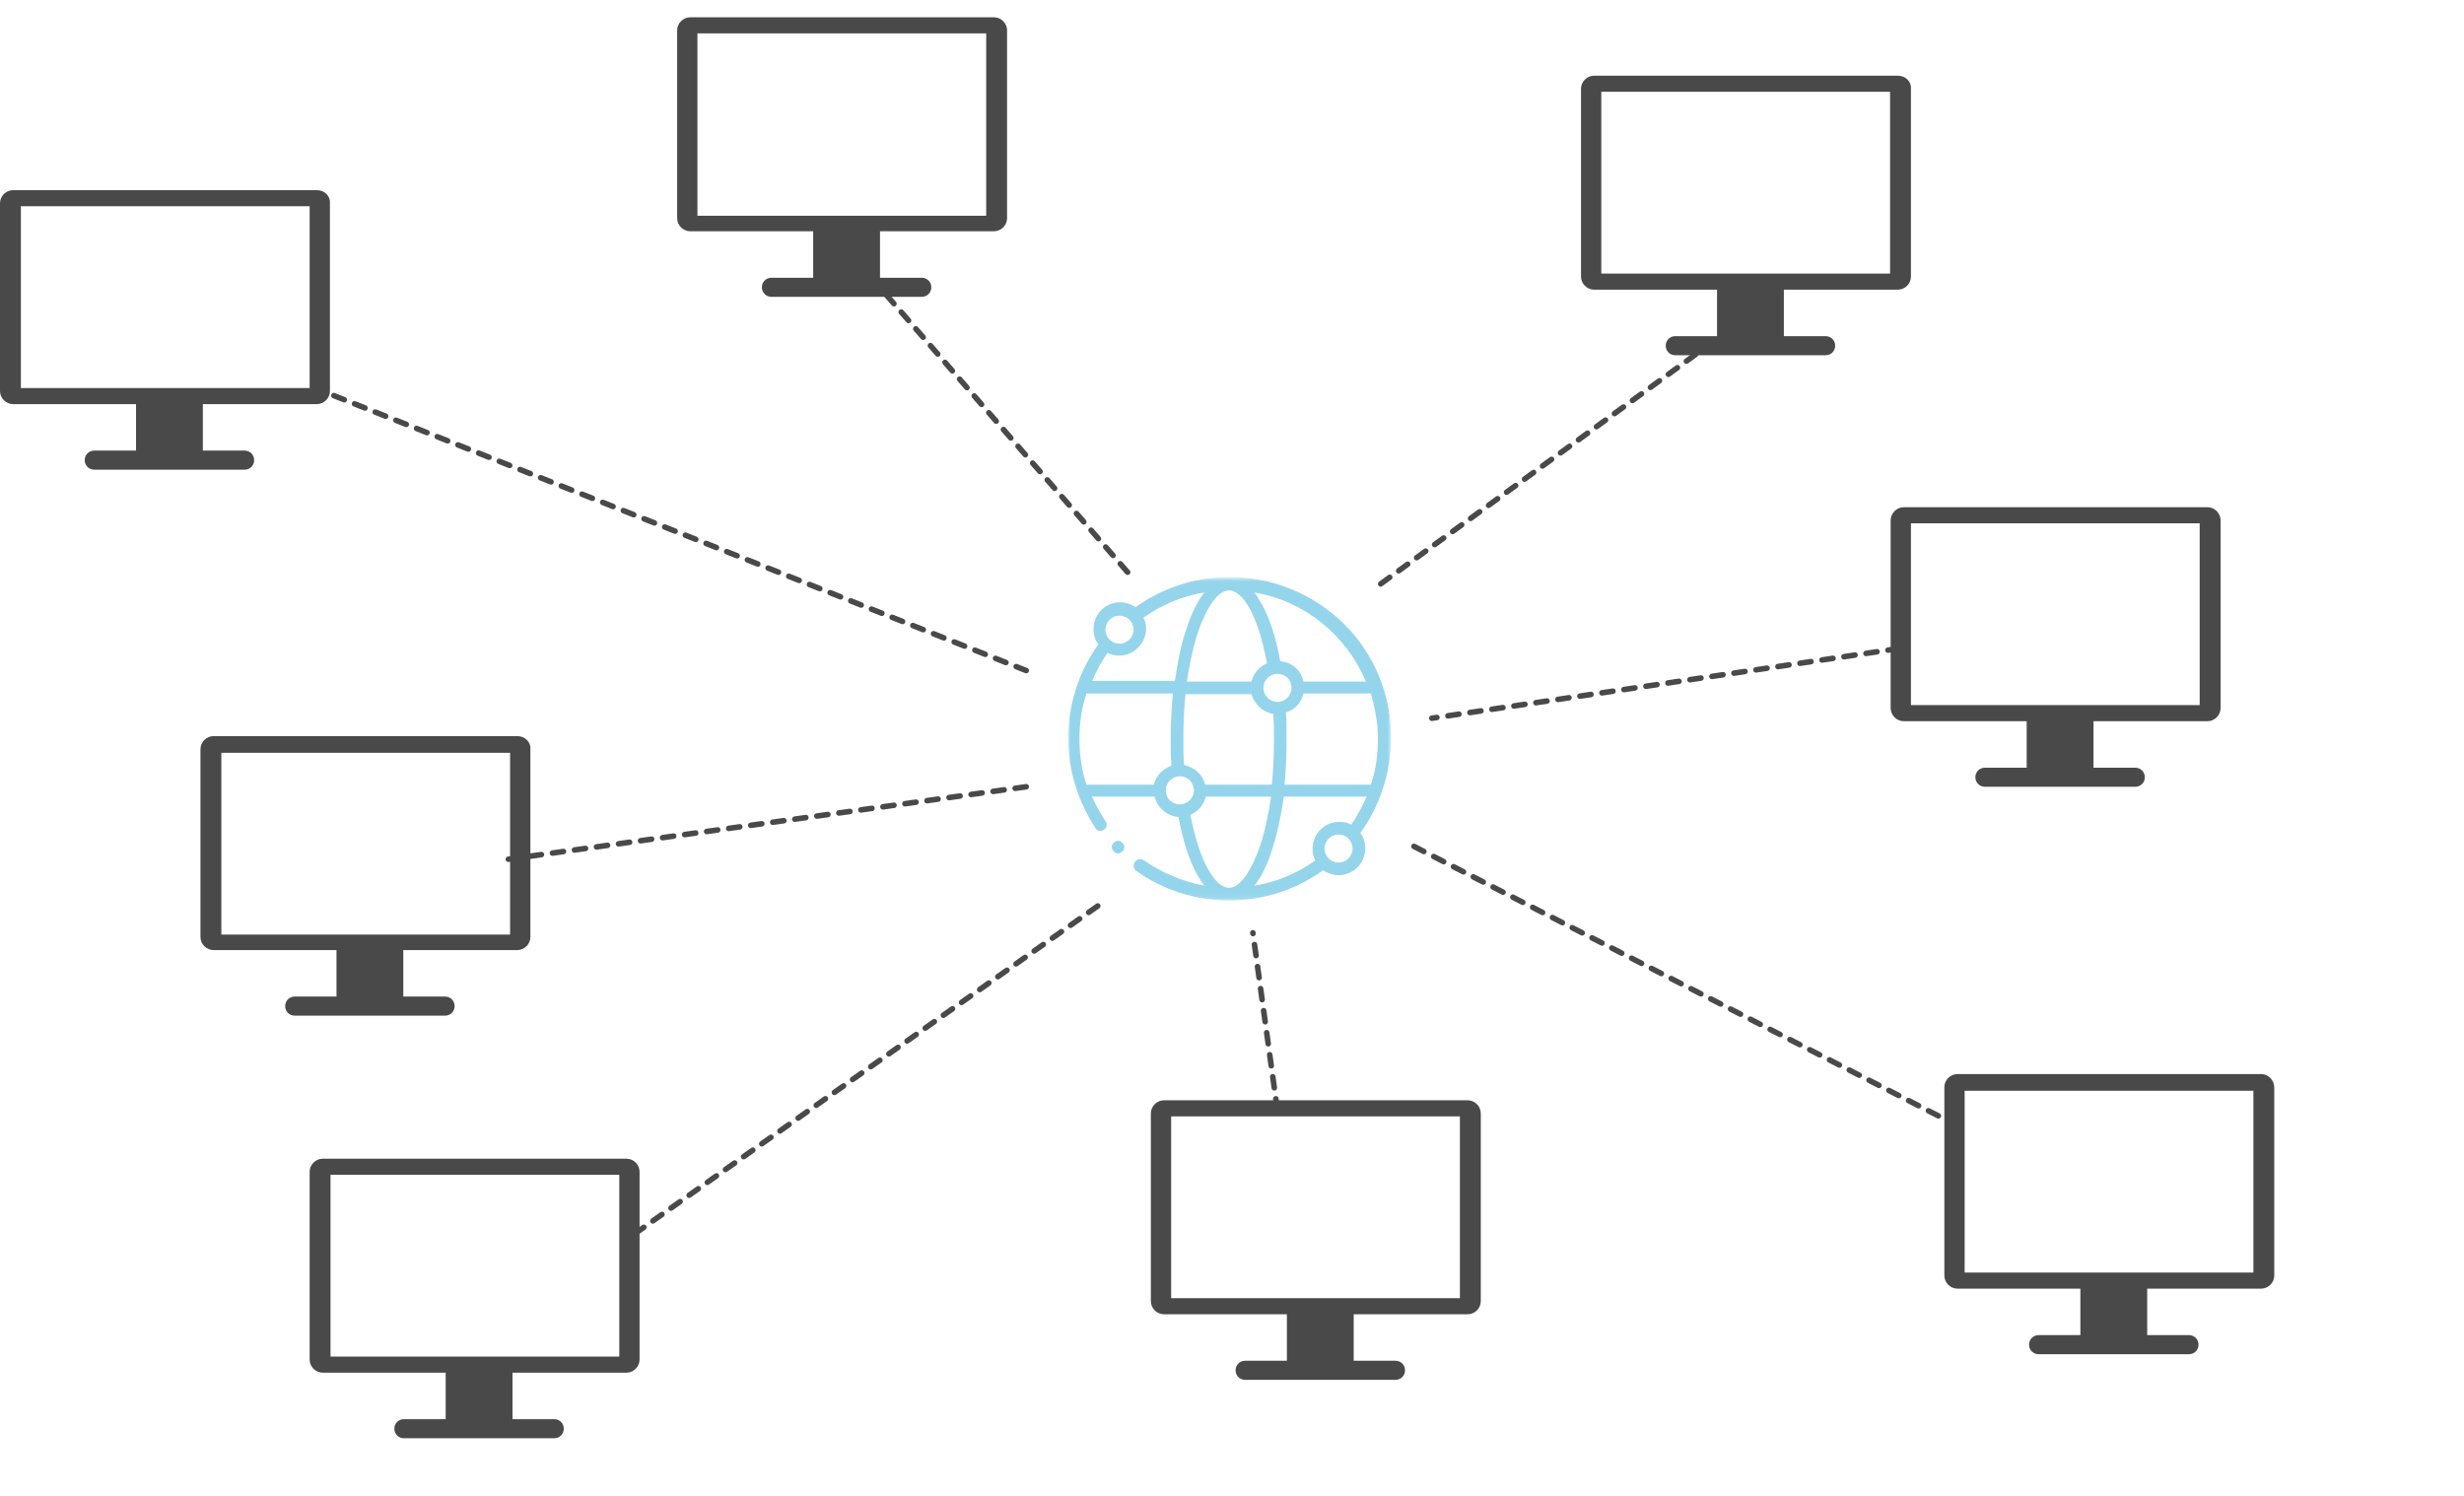 <svg width="443" height="269" viewBox="0 0 443 269" fill="none" xmlns="http://www.w3.org/2000/svg">
<path d="M56.314 69.661L184.494 120.568M254.215 152.183L351.182 202.018M197.366 162.9L111.984 223.345M311.28 59.051L246.707 106.1M341.421 116.602L257.433 129.141M184.494 141.466L91.067 154.541M202.729 102.884L151.349 43.833M229.652 199.553L225.254 167.723" stroke="#494949" stroke-miterlimit="10" stroke-linecap="round" stroke-linejoin="round" stroke-dasharray="2 2"/>
<path fill-rule="evenodd" clip-rule="evenodd" d="M56.957 34.188H2.36C1.073 34.188 0 35.259 0 36.545V70.304C0 71.59 1.073 72.662 2.36 72.662H24.456V81.021H16.948C15.982 81.021 15.232 81.772 15.232 82.736C15.232 83.701 15.982 84.451 16.948 84.451H24.456H36.47H43.978C44.944 84.451 45.694 83.701 45.694 82.736C45.694 81.772 44.944 81.021 43.978 81.021H36.47V72.662H56.957C58.244 72.662 59.317 71.59 59.317 70.304V36.545C59.424 35.259 58.352 34.188 56.957 34.188ZM55.67 69.768H3.754V37.081H55.67V69.768Z" fill="#494949"/>
<path fill-rule="evenodd" clip-rule="evenodd" d="M178.702 3.108H124.104C122.817 3.108 121.745 4.18 121.745 5.466V39.225C121.745 40.511 122.817 41.582 124.104 41.582H146.201V49.942H138.692C137.727 49.942 136.976 50.692 136.976 51.657C136.976 52.621 137.727 53.371 138.692 53.371H146.201H158.214H165.723C166.688 53.371 167.439 52.621 167.439 51.657C167.439 50.692 166.688 49.942 165.723 49.942H158.214V41.582H178.702C179.989 41.582 181.061 40.511 181.061 39.225V5.466C181.061 4.18 179.989 3.108 178.702 3.108ZM177.307 38.796H125.391V6.002H177.307V38.796Z" fill="#494949"/>
<path fill-rule="evenodd" clip-rule="evenodd" d="M341.207 13.611H286.609C285.322 13.611 284.249 14.683 284.249 15.969V49.728C284.249 51.014 285.322 52.085 286.609 52.085H308.706V60.445H301.197C300.232 60.445 299.481 61.195 299.481 62.159C299.481 63.124 300.232 63.874 301.197 63.874H308.706H320.719H328.228C329.193 63.874 329.944 63.124 329.944 62.159C329.944 61.195 329.193 60.445 328.228 60.445H320.719V52.085H341.207C342.494 52.085 343.566 51.014 343.566 49.728V15.969C343.674 14.683 342.601 13.611 341.207 13.611ZM339.812 49.192H287.896V16.505H339.812V49.192Z" fill="#494949"/>
<path fill-rule="evenodd" clip-rule="evenodd" d="M396.876 91.203H342.279C340.992 91.203 339.919 92.274 339.919 93.56V127.319C339.919 128.605 340.992 129.677 342.279 129.677H364.376V138.037H356.867C355.902 138.037 355.151 138.787 355.151 139.751C355.151 140.716 355.902 141.466 356.867 141.466H364.376H376.389H383.898C384.863 141.466 385.614 140.716 385.614 139.751C385.614 138.787 384.863 138.037 383.898 138.037H376.389V129.677H396.876C398.164 129.677 399.236 128.605 399.236 127.319V93.56C399.236 92.274 398.164 91.203 396.876 91.203ZM395.482 126.784H343.566V94.096H395.482V126.784Z" fill="#494949"/>
<path fill-rule="evenodd" clip-rule="evenodd" d="M406.53 193.123H351.933C350.646 193.123 349.573 194.194 349.573 195.48V229.346C349.573 230.633 350.646 231.704 351.933 231.704H374.029V240.064H366.521C365.555 240.064 364.805 240.814 364.805 241.778C364.805 242.743 365.555 243.493 366.521 243.493H374.029H386.043H393.551C394.517 243.493 395.268 242.743 395.268 241.778C395.268 240.814 394.517 240.064 393.551 240.064H386.043V231.704H406.53C407.817 231.704 408.89 230.633 408.89 229.346V195.588C408.89 194.194 407.817 193.123 406.53 193.123ZM405.136 228.811H353.22V196.123H405.136V228.811Z" fill="#494949"/>
<path fill-rule="evenodd" clip-rule="evenodd" d="M263.869 197.838H209.272C207.985 197.838 206.912 198.91 206.912 200.196V233.955C206.912 235.241 207.985 236.313 209.272 236.313H231.368V244.672H223.86C222.894 244.672 222.144 245.422 222.144 246.387C222.144 247.352 222.894 248.102 223.86 248.102H231.368H243.382H250.89C251.856 248.102 252.607 247.352 252.607 246.387C252.607 245.422 251.856 244.672 250.89 244.672H243.382V236.313H263.869C265.156 236.313 266.229 235.241 266.229 233.955V200.196C266.229 198.91 265.156 197.838 263.869 197.838ZM262.475 233.419H210.559V200.732H262.475V233.419Z" fill="#494949"/>
<path fill-rule="evenodd" clip-rule="evenodd" d="M112.627 208.341H58.03C56.743 208.341 55.67 209.413 55.67 210.699V244.458C55.67 245.744 56.743 246.815 58.03 246.815H80.126V255.175H72.618C71.652 255.175 70.901 255.925 70.901 256.889C70.901 257.854 71.652 258.604 72.618 258.604H80.126H92.14H99.648C100.614 258.604 101.364 257.854 101.364 256.889C101.364 255.925 100.614 255.175 99.648 255.175H92.14V246.815H112.627C113.914 246.815 114.987 245.744 114.987 244.458V210.699C114.987 209.413 113.914 208.341 112.627 208.341ZM111.233 243.922H59.424V211.234H111.34V243.922H111.233Z" fill="#494949"/>
<path fill-rule="evenodd" clip-rule="evenodd" d="M92.998 132.356H38.401C37.113 132.356 36.041 133.428 36.041 134.714V168.473C36.041 169.759 37.113 170.831 38.401 170.831H60.497V179.19H52.988C52.023 179.19 51.272 179.941 51.272 180.905C51.272 181.87 52.023 182.62 52.988 182.62H60.497H72.51H80.019C80.984 182.62 81.735 181.87 81.735 180.905C81.735 179.941 80.984 179.19 80.019 179.19H72.51V170.831H92.998C94.285 170.831 95.358 169.759 95.358 168.473V134.714C95.465 133.428 94.392 132.356 92.998 132.356ZM91.711 168.044H39.795V135.357H91.711V168.044Z" fill="#494949"/>
<mask id="mask0_1066_9134" style="mask-type:luminance" maskUnits="userSpaceOnUse" x="191" y="103" width="59" height="59">
<path d="M250 103.881H191.927V161.904H250V103.881Z" fill="white"/>
</mask>
<g mask="url(#mask0_1066_9134)">
<path d="M244.571 149.795C245.203 150.552 245.455 151.561 245.455 152.57C245.455 155.219 243.309 157.363 240.658 157.363C239.648 157.363 238.638 156.985 237.88 156.48C232.957 160.012 227.15 161.904 220.964 161.904C214.904 161.904 209.097 160.012 204.299 156.606C203.794 156.228 203.668 155.597 204.047 154.967C204.426 154.462 205.057 154.336 205.688 154.714C208.97 156.985 212.632 158.498 216.545 159.255C216.04 158.624 215.661 157.994 215.156 157.111C213.768 154.588 212.632 151.056 211.874 146.894C209.854 146.768 208.087 145.254 207.582 143.236H196.346C196.977 144.75 197.861 146.263 198.745 147.651C199.123 148.155 198.997 148.912 198.492 149.164C197.987 149.543 197.23 149.417 196.977 148.912C193.821 144.119 192.054 138.569 192.054 132.767C192.054 126.586 193.947 120.784 197.482 115.864C196.851 115.108 196.598 114.099 196.598 113.089C196.598 110.441 198.745 108.296 201.396 108.296C202.406 108.296 203.416 108.675 204.173 109.179C209.097 105.647 214.904 103.755 221.09 103.755C228.791 103.755 236.113 106.783 241.668 112.206C247.096 117.63 250.126 124.946 250.126 132.767C250 139.073 248.106 144.876 244.571 149.795ZM246.465 124.694H234.346C233.967 126.334 232.831 127.595 231.19 128.1C231.316 129.613 231.316 131.253 231.316 132.893C231.316 135.668 231.189 138.443 230.937 141.092H246.465C247.349 138.443 247.728 135.794 247.728 132.893C247.728 129.992 247.223 127.343 246.465 124.694ZM220.964 106.152C219.07 106.152 217.05 108.927 215.409 113.594C214.525 116.243 213.894 119.27 213.389 122.55H225.004C225.382 121.036 226.392 119.901 227.781 119.27C226.14 110.188 223.236 106.152 220.964 106.152ZM201.269 117.883C200.512 117.883 199.755 117.756 199.123 117.378C197.987 119.018 197.103 120.658 196.346 122.423H211.243C211.748 118.892 212.379 115.612 213.389 112.837C214.273 110.188 215.283 108.044 216.545 106.53C212.632 107.161 208.97 108.675 205.562 111.071C205.941 111.702 206.067 112.459 206.067 113.216C205.941 115.738 203.794 117.883 201.269 117.883ZM212.758 132.893C212.758 134.406 212.758 135.92 212.884 137.56C214.778 137.938 216.293 139.326 216.671 141.092H228.665C228.917 138.443 229.043 135.794 229.043 132.893C229.043 131.379 229.043 129.866 228.917 128.352C227.023 128.1 225.508 126.586 225.004 124.82H213.136C212.884 127.343 212.758 130.118 212.758 132.893ZM229.675 121.162C228.286 121.162 227.15 122.297 227.15 123.685C227.15 125.072 228.286 126.208 229.675 126.208C231.063 126.208 232.199 125.072 232.199 123.685C232.199 122.171 231.063 121.162 229.675 121.162ZM228.665 152.948C227.781 155.597 226.771 157.742 225.508 159.255C229.422 158.624 233.083 157.111 236.492 154.714C236.113 154.084 235.987 153.327 235.987 152.57C235.987 149.921 238.133 147.777 240.784 147.777C241.542 147.777 242.299 147.903 242.93 148.281C244.066 146.642 244.95 145.002 245.708 143.236H230.811C230.306 146.894 229.548 150.173 228.665 152.948ZM243.183 152.57C243.183 151.182 242.047 150.047 240.658 150.047C239.269 150.047 238.133 151.182 238.133 152.57C238.133 153.957 239.269 155.093 240.658 155.093C242.047 155.093 243.183 153.957 243.183 152.57ZM220.964 159.634C222.857 159.634 224.877 156.859 226.518 152.192C227.402 149.543 228.033 146.515 228.538 143.236H216.798C216.419 144.75 215.409 145.885 214.02 146.515C215.788 155.597 218.691 159.634 220.964 159.634ZM212.127 144.623C213.515 144.623 214.651 143.488 214.651 142.101C214.651 140.713 213.515 139.578 212.127 139.578C210.738 139.578 209.602 140.713 209.602 142.101C209.602 143.614 210.738 144.623 212.127 144.623ZM207.455 141.092C207.834 139.452 209.097 138.19 210.612 137.686C210.485 136.172 210.485 134.533 210.485 132.893C210.485 130.118 210.612 127.343 210.864 124.694H195.336C194.452 127.343 194.073 129.992 194.073 132.893C194.073 135.668 194.452 138.443 195.336 141.092H207.455ZM198.745 113.216C198.745 114.603 199.881 115.738 201.269 115.738C202.658 115.738 203.794 114.603 203.794 113.216C203.794 111.828 202.658 110.693 201.269 110.693C199.881 110.693 198.745 111.828 198.745 113.216ZM225.508 106.53C226.013 107.161 226.392 107.792 226.897 108.675C228.286 111.197 229.422 114.729 230.18 118.892C232.199 119.018 233.967 120.531 234.346 122.55H245.581C242.047 114.225 234.598 108.044 225.508 106.53Z" fill="#95D5EC"/>
<path d="M201.017 151.183C201.27 151.183 201.648 151.309 201.775 151.561C202.027 151.813 202.153 152.066 202.153 152.318C202.153 152.57 202.027 152.949 201.775 153.075C201.522 153.327 201.27 153.453 201.017 153.453C200.765 153.453 200.386 153.327 200.26 153.075C200.007 152.822 199.881 152.57 199.881 152.318C199.881 152.066 200.007 151.687 200.26 151.561C200.386 151.309 200.765 151.183 201.017 151.183Z" fill="#95D5EC"/>
</g>
</svg>
